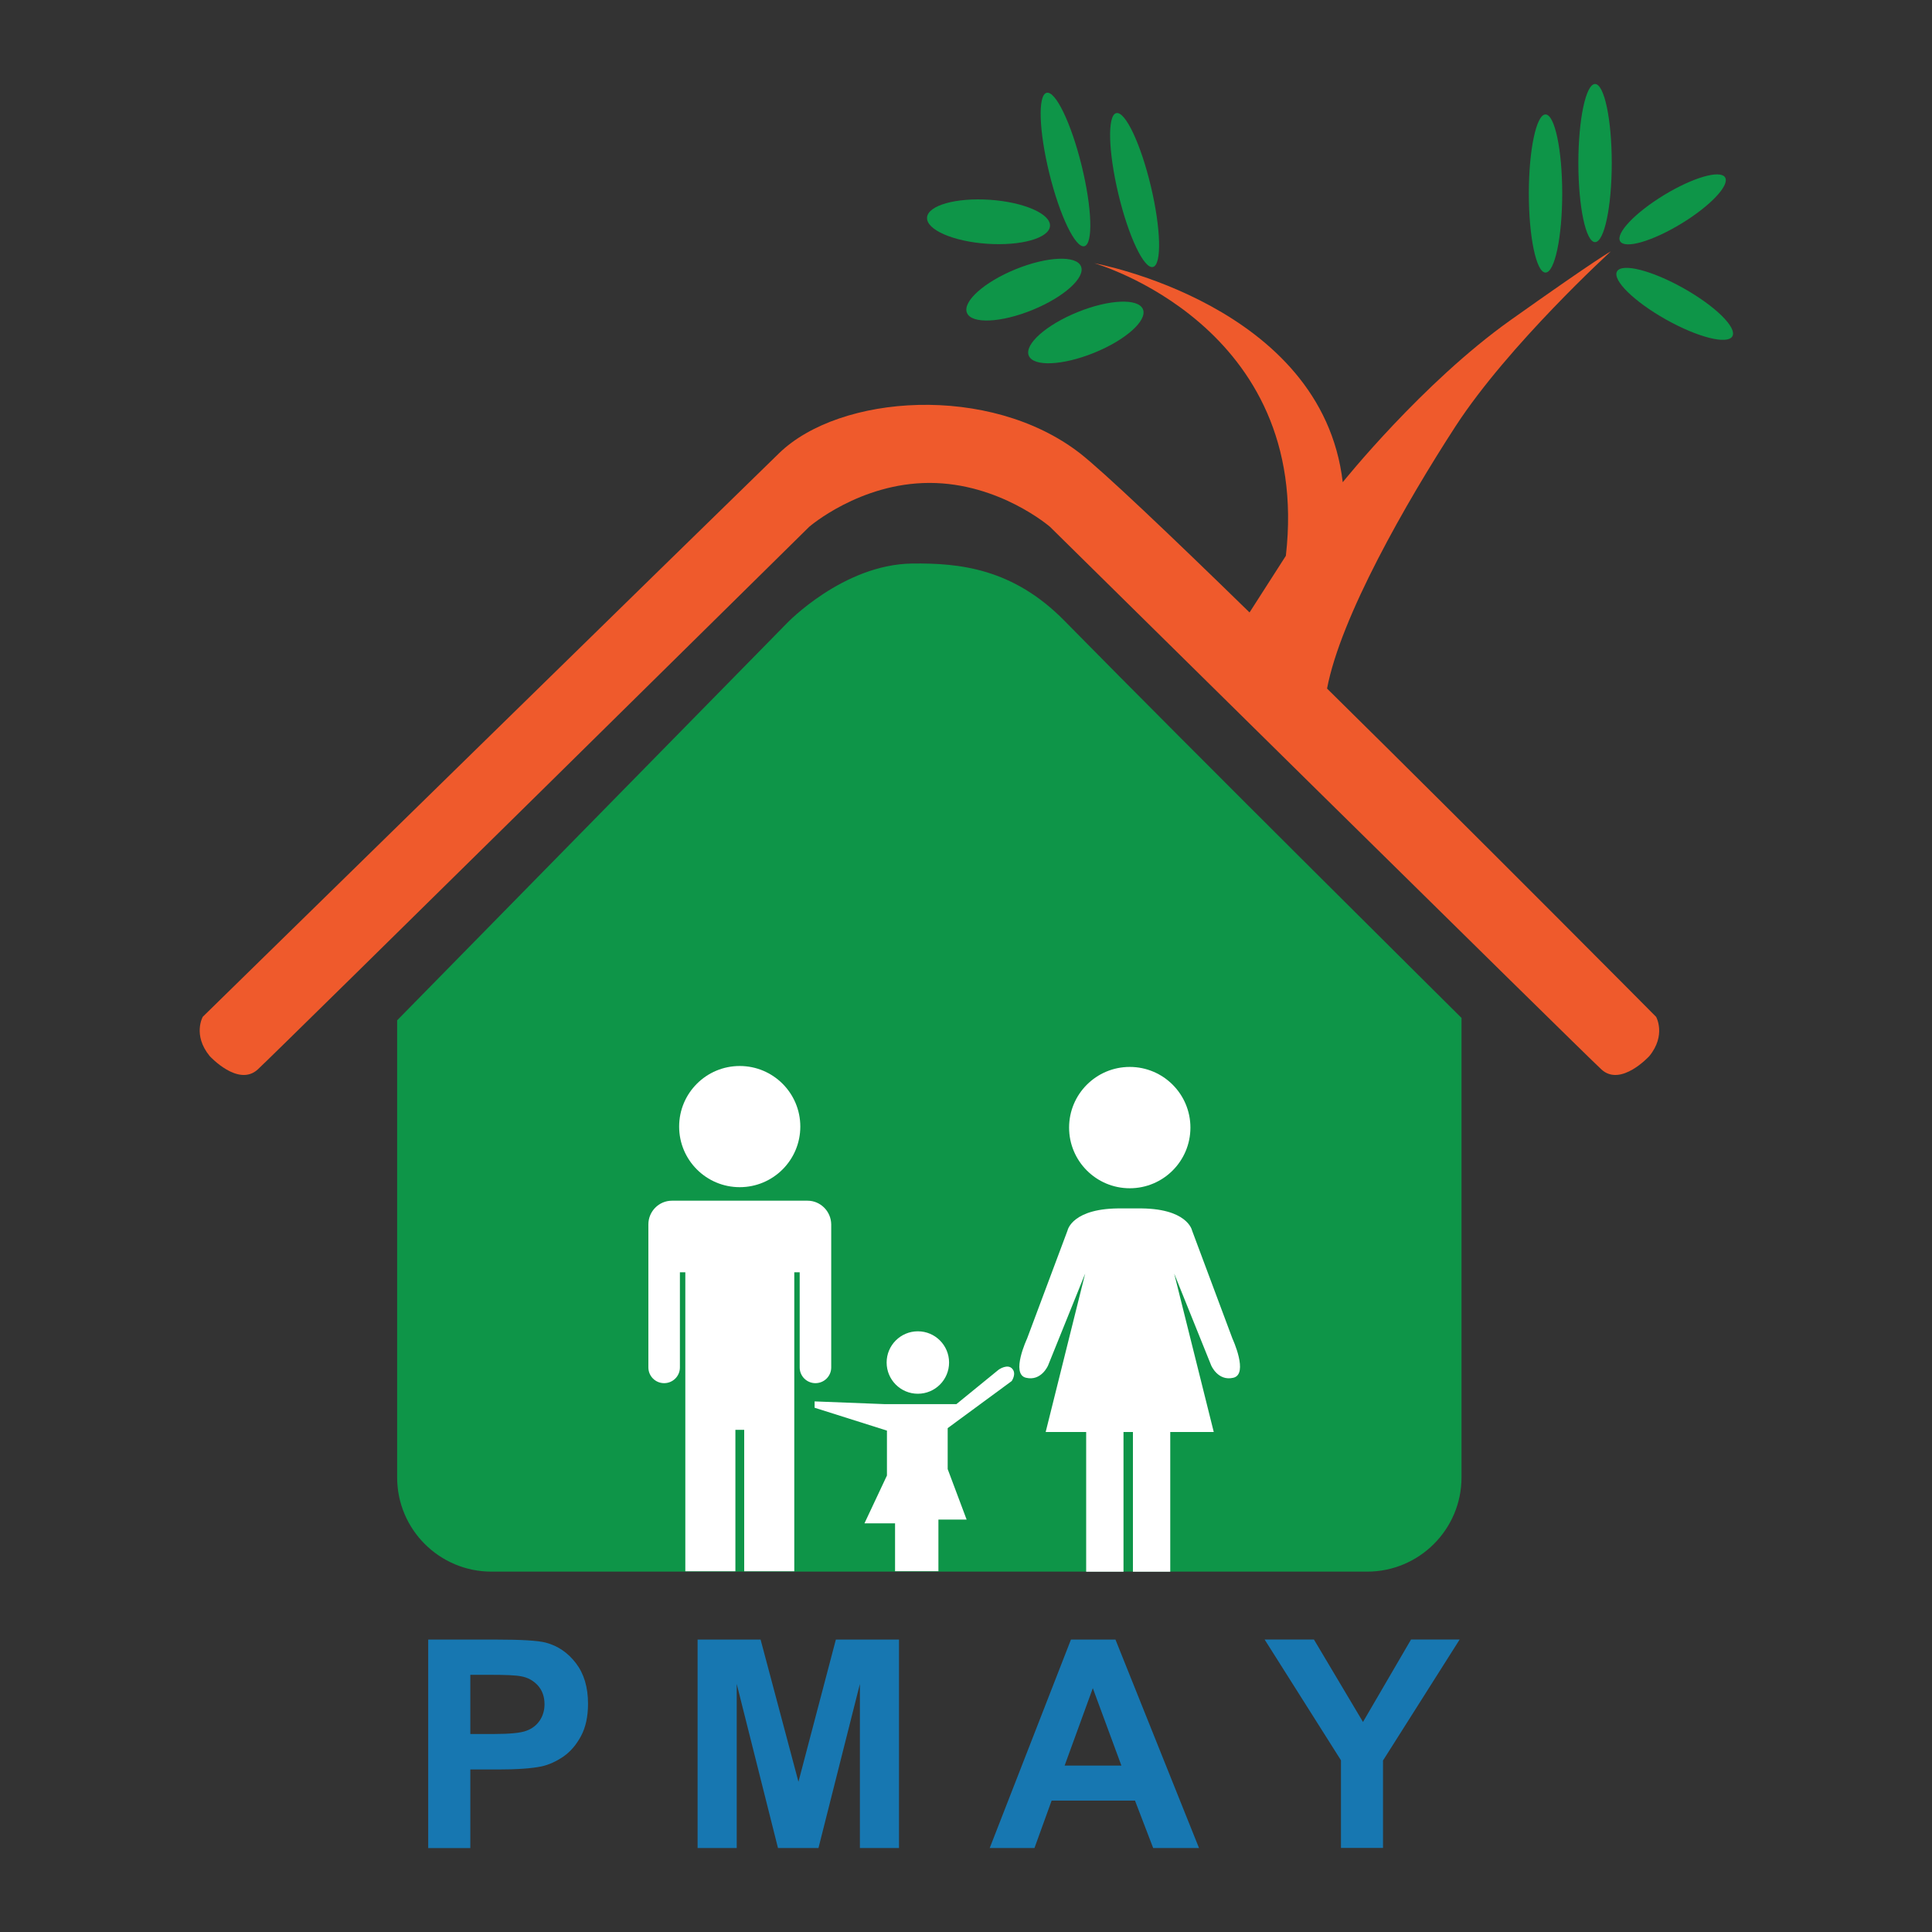 <?xml version="1.0" encoding="utf-8"?>
<!-- Generator: Adobe Illustrator 16.0.0, SVG Export Plug-In . SVG Version: 6.00 Build 0)  -->
<!DOCTYPE svg PUBLIC "-//W3C//DTD SVG 1.1//EN" "http://www.w3.org/Graphics/SVG/1.1/DTD/svg11.dtd">
<svg version="1.1" id="Layer_1" xmlns:x="http://ns.adobe.com/Extensibility/1.0/" xmlns:i="http://ns.adobe.com/AdobeIllustrator/10.0/" xmlns:graph="http://ns.adobe.com/Graphs/1.0/"
	 xmlns="http://www.w3.org/2000/svg" xmlns:xlink="http://www.w3.org/1999/xlink" x="0px" y="0px" width="25px" height="25px"
	 viewBox="0 0 25 25" enable-background="new 0 0 25 25" xml:space="preserve">
<rect x="0" y="0" width="25" height="25" fill="#333333" stroke="none"/>
<line fill-rule="evenodd" clip-rule="evenodd" fill="#F6851F" x1="-7.863" y1="6.569" x2="-7.852" y2="6.579"/>
<path fill-rule="evenodd" clip-rule="evenodd" fill="#F6851F" d="M-13.344,2.75"/>
<g>
	<g>
		<path fill="#0E9548" d="M13.776,8.035c-0.67-0.683-1.364-0.75-1.972-0.743c-0.897,0.012-1.623,0.774-1.623,0.774l-5.042,5.137
			v5.914c0,0.674,0.547,1.22,1.222,1.22h11.329c0.674,0,1.222-0.546,1.222-1.22v-5.945C18.913,13.172,15.479,9.768,13.776,8.035z"/>
		<path fill="#EF5A2C" d="M21.43,13.158c0,0-2.221-2.24-4.258-4.248c0.175-0.925,1.021-2.406,1.664-3.396
			c0.686-1.054,2.008-2.261,2.008-2.261s-0.152,0.076-1.297,0.889c-1.144,0.813-2.172,2.098-2.172,2.098
			c-0.269-2.301-3.215-2.834-3.215-2.834s2.821,0.801,2.479,3.786l-0.47,0.733c-1.03-1.005-1.889-1.821-2.196-2.061
			c-1.166-0.902-3.104-0.763-3.891,0c-0.883,0.857-7.458,7.293-7.458,7.293s-0.134,0.235,0.089,0.508c0,0,0.37,0.406,0.623,0.173
			c0.252-0.232,7.135-7.021,7.135-7.021s0.654-0.568,1.557-0.568c0.904,0,1.559,0.568,1.559,0.568s6.882,6.789,7.135,7.021
			c0.251,0.233,0.621-0.173,0.621-0.173C21.563,13.394,21.43,13.158,21.43,13.158z"/>
		<ellipse fill="#0E9548" cx="19.999" cy="2.504" rx="0.216" ry="1.023"/>
		<ellipse fill="#0E9548" cx="20.64" cy="2.11" rx="0.216" ry="1.023"/>
		
			<ellipse transform="matrix(0.52 0.854 -0.854 0.52 12.7 -17.189)" fill="#0E9548" cx="21.65" cy="2.71" rx="0.216" ry="0.795"/>
		
			<ellipse transform="matrix(-0.49 0.872 -0.872 -0.49 35.701 -13.039)" fill="#0E9548" cx="21.663" cy="3.917" rx="0.232" ry="0.856"/>
		
			<ellipse transform="matrix(0.973 -0.232 0.232 0.973 -0.171 3.47)" fill="#0E9548" cx="14.678" cy="2.461" rx="0.216" ry="1.023"/>
		
			<ellipse transform="matrix(0.971 -0.239 0.239 0.971 -0.123 3.363)" fill="#0E9548" cx="13.787" cy="2.189" rx="0.215" ry="1.022"/>
		
			<ellipse transform="matrix(0.069 -0.998 0.998 0.069 9.042 15.43)" fill="#0E9548" cx="12.784" cy="2.873" rx="0.285" ry="0.797"/>
		
			<ellipse transform="matrix(-0.377 -0.926 0.926 -0.377 14.778 17.43)" fill="#0E9548" cx="13.251" cy="3.745" rx="0.285" ry="0.797"/>
		
			<ellipse transform="matrix(-0.376 -0.927 0.927 -0.376 15.34 18.943)" fill="#0E9548" cx="14.047" cy="4.307" rx="0.284" ry="0.797"/>
		<g>
			<circle fill="#FFFFFF" cx="9.572" cy="14.578" r="0.784"/>
			<path fill="#FFFFFF" d="M10.45,15.537H8.695c-0.168,0-0.305,0.138-0.305,0.306v0.271v0.044v1.537
				c0,0.112,0.091,0.203,0.204,0.203s0.204-0.091,0.204-0.203v-1.232h0.07v3.869h0.648v-1.83h0.114v1.83h0.648v-3.869h0.07v1.232
				c0,0.112,0.091,0.203,0.204,0.203s0.204-0.091,0.204-0.203v-1.537v-0.044v-0.271C10.754,15.675,10.617,15.537,10.45,15.537z"/>
		</g>
		<g>
			<circle fill="#FFFFFF" cx="14.619" cy="14.591" r="0.785"/>
			<path fill="#FFFFFF" d="M15.948,17.322l-0.523-1.4c0,0-0.058-0.296-0.71-0.285h-0.076h-0.038h-0.077
				c-0.652-0.011-0.71,0.285-0.71,0.285l-0.524,1.4c0,0-0.215,0.458-0.014,0.506c0.199,0.048,0.286-0.159,0.286-0.159l0.48-1.189
				l-0.511,2.05h0.524v1.808h0.483v-1.808h0.122v1.808h0.483v-1.808h0.563l-0.512-2.05l0.479,1.189c0,0,0.087,0.207,0.287,0.159
				S15.948,17.322,15.948,17.322z"/>
		</g>
		<circle fill="#FFFFFF" cx="11.877" cy="17.631" r="0.404"/>
		<path fill="#FFFFFF" d="M11.583,20.331h0.56v-0.668h0.365l-0.245-0.653v-0.53l0.828-0.609c0,0,0.066-0.094,0.008-0.159
			c-0.059-0.067-0.168,0.004-0.182,0.016s-0.541,0.441-0.541,0.441h-0.936l-0.899-0.035v0.082l0.936,0.296v0.581l-0.291,0.619h0.396
			V20.331z"/>
	</g>
	<g>
		<path fill="#1777B1" d="M5.541,23.913v-2.697h0.875c0.332,0,0.547,0.013,0.648,0.04c0.154,0.041,0.284,0.129,0.388,0.265
			c0.104,0.135,0.157,0.311,0.157,0.524c0,0.166-0.03,0.305-0.09,0.418s-0.136,0.202-0.229,0.267
			c-0.092,0.063-0.187,0.106-0.282,0.127c-0.13,0.027-0.318,0.04-0.565,0.04H6.086v1.017H5.541z M6.086,21.672v0.766h0.298
			c0.214,0,0.358-0.014,0.43-0.043c0.073-0.027,0.129-0.071,0.17-0.131c0.041-0.062,0.062-0.131,0.062-0.211
			c0-0.098-0.029-0.179-0.086-0.243c-0.058-0.063-0.13-0.104-0.219-0.119c-0.065-0.013-0.196-0.019-0.392-0.019H6.086z"/>
		<path fill="#1777B1" d="M9.027,23.913v-2.697h0.815l0.49,1.84l0.484-1.84h0.817v2.697h-0.506V21.79l-0.536,2.123h-0.524
			L9.533,21.79v2.123H9.027z"/>
		<path fill="#1777B1" d="M15.515,23.913h-0.593L14.687,23.3h-1.079l-0.222,0.613h-0.579l1.051-2.697h0.576L15.515,23.913z
			 M14.511,22.847l-0.37-1.002l-0.365,1.002H14.511z"/>
		<path fill="#1777B1" d="M17.352,23.913v-1.135l-0.988-1.563h0.638l0.635,1.067l0.622-1.067h0.629l-0.992,1.566v1.131H17.352z"/>
	</g>
</g>
</svg>

